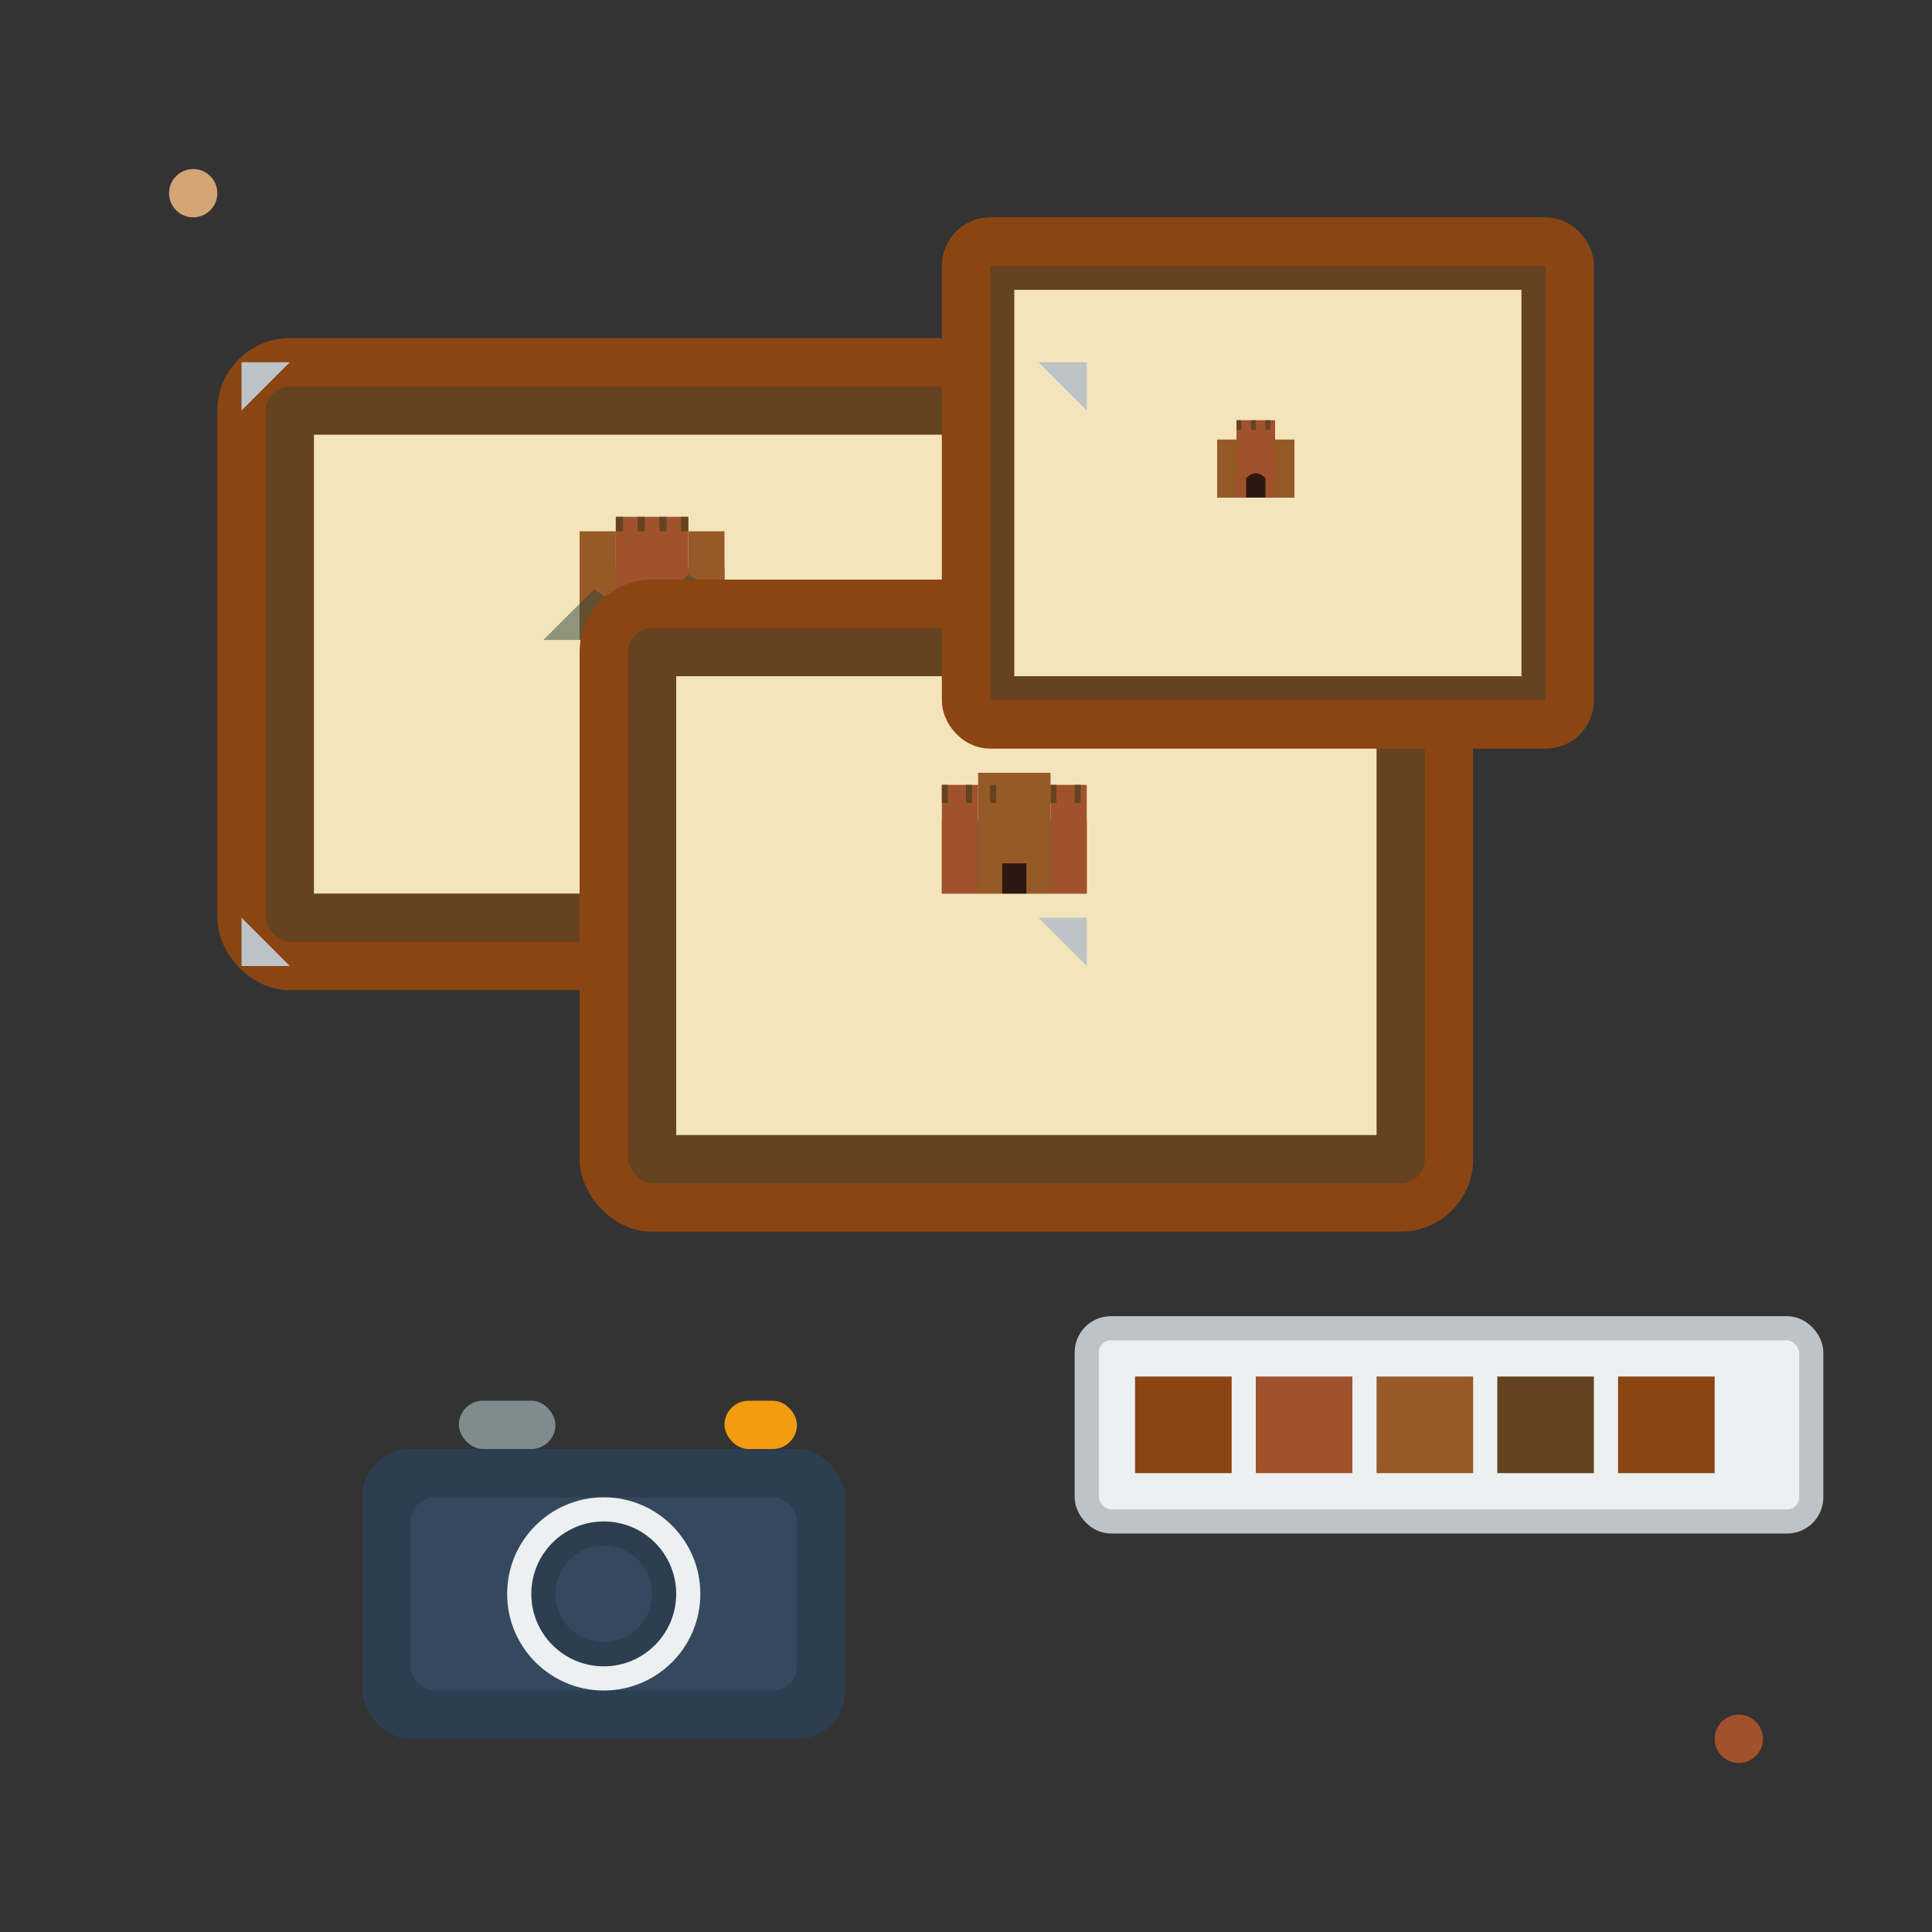 <svg width="80" height="80" viewBox="0 0 80 80" fill="none" xmlns="http://www.w3.org/2000/svg">
  <rect x="0" y="0" width="80" height="80" fill="#333333" stroke="none"/>
  <!-- Main photo frame -->
  <rect x="10" y="15" width="35" height="25" rx="2" fill="#654321" stroke="#8b4513" stroke-width="2"/>
  <rect x="13" y="18" width="29" height="19" fill="#f4e4bc"/>
  
  <!-- Castle image in main frame -->
  <g transform="translate(27, 22) scale(0.3)">
    <rect x="-10" y="5" width="20" height="10" fill="#8b4513"/>
    <rect x="-5" y="-2" width="10" height="17" fill="#a0522d"/>
    <rect x="-10" y="0" width="5" height="15" fill="#965a28"/>
    <rect x="5" y="0" width="5" height="15" fill="#965a28"/>
    
    <!-- Castle details -->
    <rect x="-5" y="-2" width="1" height="2" fill="#654321"/>
    <rect x="-2" y="-2" width="1" height="2" fill="#654321"/>
    <rect x="1" y="-2" width="1" height="2" fill="#654321"/>
    <rect x="4" y="-2" width="1" height="2" fill="#654321"/>
    
    <!-- Mountains background -->
    <polygon points="-15,15 -8,8 -2,12 5,6 12,10 20,15" fill="#2c4538" opacity="0.5"/>
  </g>
  
  <!-- Second photo frame (overlapping) -->
  <rect x="25" y="25" width="35" height="25" rx="2" fill="#654321" stroke="#8b4513" stroke-width="2"/>
  <rect x="28" y="28" width="29" height="19" fill="#f4e4bc"/>
  
  <!-- Fortress image in second frame -->
  <g transform="translate(42, 32) scale(0.25)">
    <rect x="-12" y="8" width="24" height="12" fill="#8b4513"/>
    <rect x="-12" y="2" width="6" height="18" fill="#a0522d"/>
    <rect x="6" y="2" width="6" height="18" fill="#a0522d"/>
    <rect x="-6" y="0" width="12" height="20" fill="#965a28"/>
    
    <!-- Fortress details -->
    <rect x="-12" y="2" width="1" height="3" fill="#654321"/>
    <rect x="-8" y="2" width="1" height="3" fill="#654321"/>
    <rect x="-4" y="2" width="1" height="3" fill="#654321"/>
    <rect x="6" y="2" width="1" height="3" fill="#654321"/>
    <rect x="10" y="2" width="1" height="3" fill="#654321"/>
    
    <!-- Gate -->
    <rect x="-2" y="15" width="4" height="5" fill="#2c1810"/>
  </g>
  
  <!-- Third photo frame (smaller, overlapping) -->
  <rect x="40" y="10" width="25" height="20" rx="1" fill="#654321" stroke="#8b4513" stroke-width="2"/>
  <rect x="42" y="12" width="21" height="16" fill="#f4e4bc"/>
  
  <!-- Historical monument in third frame -->
  <g transform="translate(52, 17) scale(0.2)">
    <rect x="-8" y="10" width="16" height="8" fill="#8b4513"/>
    <rect x="-4" y="2" width="8" height="16" fill="#a0522d"/>
    <rect x="-8" y="6" width="4" height="12" fill="#965a28"/>
    <rect x="4" y="6" width="4" height="12" fill="#965a28"/>
    
    <!-- Tower details -->
    <rect x="-4" y="2" width="1" height="2" fill="#654321"/>
    <rect x="-1" y="2" width="1" height="2" fill="#654321"/>
    <rect x="2" y="2" width="1" height="2" fill="#654321"/>
    
    <!-- Entrance -->
    <path d="M-2 18 L-2 14 Q0 12 2 14 L2 18 Z" fill="#2c1810"/>
  </g>
  
  <!-- Camera icon -->
  <g transform="translate(15, 55)">
    <!-- Camera body -->
    <rect x="0" y="5" width="20" height="12" rx="2" fill="#2c3e50"/>
    <rect x="2" y="7" width="16" height="8" rx="1" fill="#34495e"/>
    
    <!-- Lens -->
    <circle cx="10" cy="11" r="4" fill="#ecf0f1"/>
    <circle cx="10" cy="11" r="3" fill="#2c3e50"/>
    <circle cx="10" cy="11" r="2" fill="#34495e"/>
    
    <!-- Flash -->
    <rect x="15" y="3" width="3" height="2" rx="1" fill="#f39c12"/>
    
    <!-- Viewfinder -->
    <rect x="4" y="3" width="4" height="2" rx="1" fill="#7f8c8d"/>
  </g>
  
  <!-- Photo thumbnails strip -->
  <rect x="45" y="55" width="30" height="8" rx="1" fill="#ecf0f1" stroke="#bdc3c7" stroke-width="1"/>
  <rect x="47" y="57" width="4" height="4" fill="#8b4513"/>
  <rect x="52" y="57" width="4" height="4" fill="#a0522d"/>
  <rect x="57" y="57" width="4" height="4" fill="#965a28"/>
  <rect x="62" y="57" width="4" height="4" fill="#654321"/>
  <rect x="67" y="57" width="4" height="4" fill="#8b4513"/>
  
  <!-- Decorative elements -->
  <circle cx="8" cy="8" r="1" fill="#d4a574"/>
  <circle cx="72" cy="72" r="1" fill="#a0522d"/>
  
  <!-- Photo corner holders -->
  <polygon points="10,15 12,15 10,17" fill="#bdc3c7"/>
  <polygon points="43,15 45,15 45,17" fill="#bdc3c7"/>
  <polygon points="10,38 12,40 10,40" fill="#bdc3c7"/>
  <polygon points="43,38 45,40 45,38" fill="#bdc3c7"/>
</svg>
